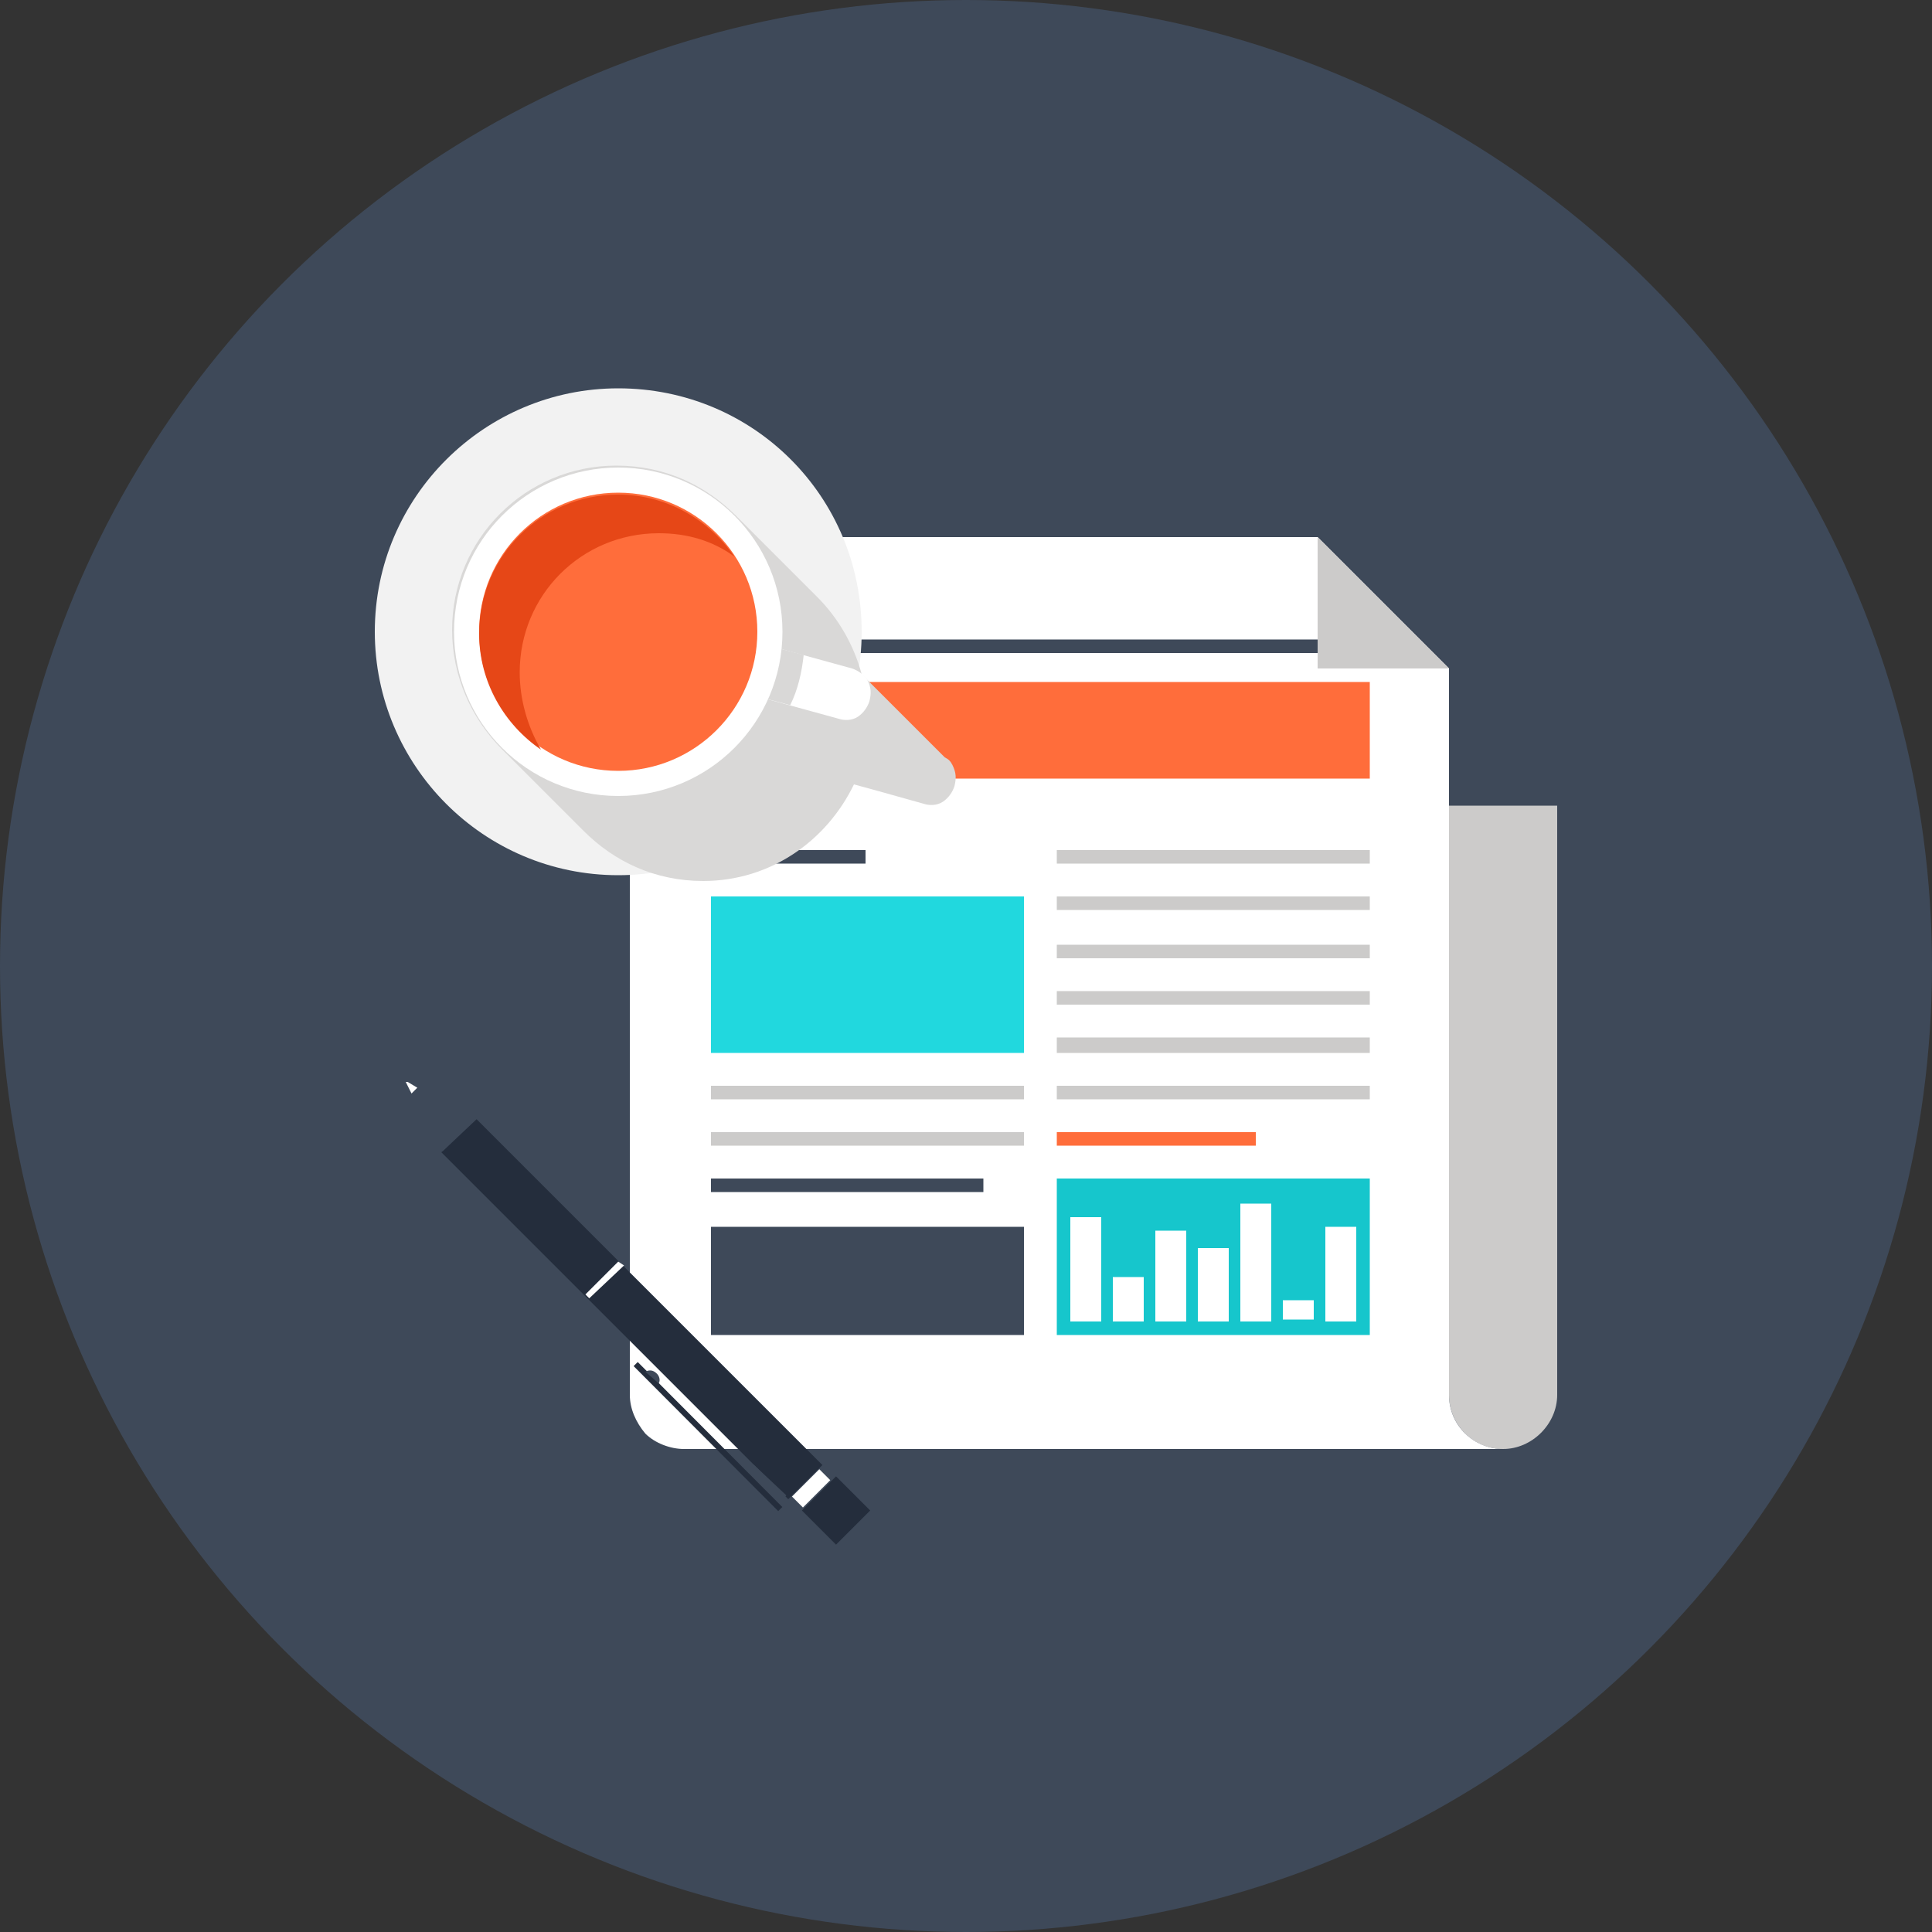 <svg xmlns="http://www.w3.org/2000/svg" xmlns:xlink="http://www.w3.org/1999/xlink" x="0px" y="0px" viewBox="0 0 100 100" style="enable-background:new 0 0 100 100;" xml:space="preserve">
<rect x="0" y="0" width="100" height="100" fill="#333333" stroke="none"/>
<style type="text/css">
	.st0{fill:#3E4959;}
	.st1{fill:#CCCBCA;}
	.st2{fill:#FFFFFF;}
	.st3{fill:#21D8DE;}
	.st4{fill:#FF6D3B;}
	.st5{fill:#16C6CC;}
	.st6{fill:#F2F2F2;}
	.st7{fill:#D9D8D7;}
	.st8{fill:#E64717;}
	.st9{fill:#242D3C;}
	.st10{display:none;}
	.st11{display:inline;}
	.st12{fill:#FFD55C;}
	.st13{clip-path:url(#SVGID_2_);}
	.st14{fill:#E6E5E5;}
	.st15{fill:#F15424;}
	.st16{fill:#FFB733;}
	.st17{clip-path:url(#SVGID_4_);}
</style>
<g id="_x36_">
	<g>
		<circle class="st0" cx="50" cy="50" r="50"></circle>
		<g>
			<path class="st1" d="M80.6,41.7v30.5c0,1.5-1.3,2.8-2.8,2.8c-1.6,0-2.8-1.3-2.8-2.8V41.7H80.6z"></path>
			<path class="st2" d="M75,72.2V34.6l-6.8-6.8H32.6v44.4c0,0.7,0.3,1.4,0.8,2c0.5,0.5,1.3,0.8,2,0.8h42.4C76.3,75,75,73.8,75,72.2z     "></path>
			<g>
				<rect x="36.8" y="56.2" class="st1" width="16.2" height="0.7"></rect>
				<rect x="36.8" y="44" class="st0" width="8" height="0.7"></rect>
				<rect x="36.8" y="58.6" class="st1" width="16.2" height="0.7"></rect>
				<rect x="36.8" y="61" class="st0" width="14.1" height="0.7"></rect>
				<rect x="36.8" y="63.5" class="st0" width="16.2" height="5.6"></rect>
				<rect x="36.8" y="46.4" class="st3" width="16.2" height="8.1"></rect>
			</g>
			<g>
				<rect x="54.7" y="44" class="st1" width="16.2" height="0.7"></rect>
				<rect x="54.7" y="46.4" class="st1" width="16.2" height="0.7"></rect>
				<rect x="54.7" y="48.9" class="st1" width="16.2" height="0.7"></rect>
				<rect x="54.7" y="51.3" class="st1" width="16.2" height="0.7"></rect>
				<rect x="54.7" y="53.7" class="st1" width="16.2" height="0.8"></rect>
				<rect x="54.7" y="56.2" class="st1" width="16.2" height="0.7"></rect>
				<rect x="54.7" y="58.6" class="st4" width="10.3" height="0.7"></rect>
				<rect x="54.7" y="61" class="st5" width="16.2" height="8.1"></rect>
				<g>
					<rect x="55.4" y="63" class="st2" width="1.6" height="5.4"></rect>
					<rect x="57.6" y="66.1" class="st2" width="1.6" height="2.3"></rect>
					<rect x="59.8" y="63.7" class="st2" width="1.6" height="4.7"></rect>
					<rect x="62" y="64.6" class="st2" width="1.6" height="3.8"></rect>
					<rect x="64.2" y="62.3" class="st2" width="1.6" height="6.1"></rect>
					<rect x="66.4" y="67.3" class="st2" width="1.6" height="1"></rect>
					<rect x="68.6" y="63.5" class="st2" width="1.6" height="4.9"></rect>
				</g>
			</g>
			<rect x="36.7" y="35.3" class="st4" width="34.2" height="5"></rect>
			<g>
				<rect x="36.7" y="33.1" class="st0" width="34.2" height="0.7"></rect>
			</g>
			<polygon class="st1" points="75,34.6 68.2,34.6 68.2,27.8    "></polygon>
			<g>
				<path class="st6" d="M44.6,32.7c0,7-5.7,12.6-12.6,12.6c-7,0-12.6-5.7-12.6-12.6c0-7,5.7-12.6,12.6-12.6      C39,20.1,44.6,25.7,44.6,32.7z"></path>
				<path class="st7" d="M49.3,39.6c-0.1-0.2-0.2-0.3-0.4-0.4c-0.1-0.1-4.2-4.2-4.3-4.3c-0.4-1.5-1.2-2.9-2.3-4      c-0.1-0.1-4.1-4.1-4.2-4.2c-1.6-1.6-3.7-2.6-6.2-2.6c-4.7,0-8.5,3.8-8.5,8.5c0,2.4,1,4.6,2.6,6.2c0.1,0.1,4.1,4.1,4.2,4.2      c1.6,1.6,3.7,2.6,6.2,2.6c3.5,0,6.4-2.1,7.8-5l1.1,0.3v0l2.5,0.7c0.3,0.1,0.7,0.1,1-0.1c0.3-0.2,0.5-0.5,0.6-0.8      C49.5,40.3,49.5,40,49.3,39.6z"></path>
				<path class="st2" d="M45,36.3c-0.1,0.3-0.3,0.6-0.6,0.8c-0.3,0.2-0.7,0.2-1,0.1l-4-1.1l0.7-2.6l4,1.1c0.3,0.1,0.6,0.3,0.8,0.6      C45.1,35.6,45.1,35.9,45,36.3z"></path>
				<path class="st7" d="M40.1,33.5l-0.7,2.6l1.5,0.4c0.4-0.8,0.6-1.7,0.7-2.6L40.1,33.5z"></path>
				<path class="st2" d="M40.5,32.7c0,4.7-3.8,8.5-8.5,8.5c-4.7,0-8.5-3.8-8.5-8.5s3.8-8.5,8.5-8.5C36.7,24.2,40.5,28,40.5,32.7z"></path>
				<circle class="st4" cx="32" cy="32.7" r="7.2"></circle>
				<path class="st8" d="M26.9,34.8c0-4,3.2-7.2,7.2-7.2c1.5,0,2.8,0.4,3.9,1.2c-1.3-1.9-3.5-3.2-6-3.2c-4,0-7.2,3.2-7.2,7.2      c0,2.5,1.3,4.7,3.2,6C27.3,37.6,26.9,36.2,26.9,34.8z"></path>
			</g>
			<g>
				
					<rect x="31.5" y="55" transform="matrix(0.707 -0.707 0.707 0.707 -38.312 43.026)" class="st9" width="2.5" height="25.4"></rect>
				<rect x="42" y="77" transform="matrix(0.707 -0.707 0.707 0.707 -42.627 53.438)" class="st9" width="2.5" height="2.5"></rect>
				<polygon class="st0" points="21.3,56.7 21.7,56.2 24.7,57.9 22.9,59.6     "></polygon>
				<polygon class="st2" points="21,56 21.1,56 21.6,56.3 21.3,56.6     "></polygon>
				<rect x="41" y="76.6" transform="matrix(0.707 -0.707 0.707 0.707 -42.149 52.292)" class="st2" width="2" height="0.8"></rect>
				<polygon class="st0" points="38.9,76.4 39,75.8 40.7,77.4 40.3,77.8     "></polygon>
				
					<rect x="36.5" y="69.1" transform="matrix(0.708 -0.706 0.706 0.708 -41.83 47.556)" class="st9" width="0.3" height="10.6"></rect>
				<path class="st0" d="M34.1,71.6L33.4,71c0.2-0.1,0.4-0.1,0.6,0.1C34.1,71.2,34.2,71.4,34.1,71.6z"></path>
				<polygon class="st2" points="32,65.3 30.3,67 30.5,67.2 32.3,65.5     "></polygon>
			</g>
		</g>
	</g>
</g>
<g id="_x35_" class="st10">
	<g class="st11">
		<circle class="st4" cx="50" cy="50" r="50"></circle>
		<g>
			<g>
				<path class="st9" d="M71.7,82.3c0-2.9-1.1-5.8-3.3-8c-2.2-2.2-5.1-3.3-8-3.3H35.7c-2.9,0-5.8,1.1-8,3.3c-2.2,2.2-3.3,5.1-3.3,8      l0,0H71.7L71.7,82.3z"></path>
				<polygon class="st7" points="54.5,82.3 35.7,71 54.5,71     "></polygon>
			</g>
			<g>
				<path class="st2" d="M67.5,28.2c-0.5-1.9-1.6-3.6-3.2-4.8c-1.6-1.3-3.6-1.9-5.5-1.9H44.7c-2.3,0-4.6,0.9-6.4,2.6      c-1.8,1.8-2.6,4.1-2.6,6.4v33.8h21c2.3,0,4.6-0.9,6.4-2.6c1.8-1.8,2.6-4.1,2.6-6.4V44h6L67.5,28.2z"></path>
				<rect x="35.7" y="49.6" class="st9" width="3.8" height="5.6"></rect>
				<rect x="35.7" y="64.3" class="st2" width="18.8" height="6.7"></rect>
				<g>
					<g>
						<path class="st9" d="M61.9,34.6c0,1.1,0.9,1.9,1.9,1.9c1.1,0,1.9-0.9,1.9-1.9c0-1.1-0.9-1.9-1.9-1.9        C62.7,32.7,61.9,33.6,61.9,34.6z"></path>
						<path class="st9" d="M54.5,34.6c0,1.1,0.9,1.9,1.9,1.9c1.1,0,1.9-0.9,1.9-1.9c0-1.1-0.9-1.9-1.9-1.9        C55.3,32.7,54.5,33.6,54.5,34.6z"></path>
					</g>
				</g>
				<path class="st9" d="M71.7,17.7c0,1.9-0.7,3.8-2.2,5.3c-1.5,1.5-3.4,2.2-5.3,2.2H46.3c-1.9,0-3.8-0.7-5.2-2.1      c1.4,1.5,2.1,3.3,2.1,5.2V44h-7.5V28.2c0-2.7,1-5.4,3.1-7.4s4.7-3.1,7.4-3.1L71.7,17.7z"></path>
				<path class="st2" d="M31.9,41.4c0-0.8,0.3-1.5,0.9-2.1c0.6-0.6,1.4-0.9,2.1-0.9h1.5c0.8,0,1.5,0.3,2.1,0.9      c0.6,0.6,0.9,1.4,0.9,2.1v8.3h-4.5c-0.8,0-1.5-0.3-2.1-0.9c-0.6-0.6-0.9-1.4-0.9-2.1V41.4z"></path>
			</g>
			<g>
				<g>
					<path class="st9" d="M69.8,55.3H48.1c-1.5,0-2.9-0.6-4-1.7c-1.1-1.1-1.7-2.5-1.7-4V44h0.8v5.6c0,1.3,0.5,2.5,1.4,3.5       c0.9,0.9,2.2,1.4,3.5,1.4h21.7V55.3z"></path>
					<path class="st9" d="M67.9,54.9c0,1.1,0.9,1.9,1.9,1.9c1.1,0,1.9-0.9,1.9-1.9c0-1.1-0.9-1.9-1.9-1.9       C68.7,53,67.9,53.8,67.9,54.9z"></path>
				</g>
				<path class="st5" d="M36.2,42.4c-0.3,0.3-0.5,0.8-0.5,1.2v0.9c0,0.4,0.2,0.9,0.5,1.2c0.3,0.3,0.8,0.5,1.2,0.5h4.8h1.5      c0.4,0,0.9-0.2,1.2-0.5c0.3-0.3,0.5-0.8,0.5-1.2v-0.9c0-0.4-0.2-0.9-0.5-1.2c-0.3-0.3-0.8-0.5-1.2-0.5h-1.5h-4.8      C37,41.9,36.5,42,36.2,42.4z"></path>
			</g>
		</g>
	</g>
</g>
<g id="_x34_" class="st10">
	<g class="st11">
		<circle class="st12" cx="50" cy="50" r="50"></circle>
		<g>
			<g>
				<path class="st2" d="M84.6,53.2c-0.4-0.4-0.9-0.6-1.5-0.6H72.6v4.2h10.5c0.5,0,1.1-0.2,1.5-0.6c0.4-0.4,0.6-0.9,0.6-1.5      C85.2,54.2,85,53.6,84.6,53.2z"></path>
				<path class="st2" d="M83.4,57.4c-0.4-0.4-0.9-0.6-1.5-0.6H70.7v4.2h11.2c0.5,0,1.1-0.2,1.5-0.6c0.4-0.4,0.6-0.9,0.6-1.5      C84,58.3,83.8,57.8,83.4,57.4z"></path>
				<path class="st2" d="M82.2,61.6c-0.4-0.4-0.9-0.6-1.5-0.6h-12v4.2h12c0.5,0,1.1-0.2,1.5-0.6c0.4-0.4,0.6-0.9,0.6-1.5      C82.8,62.5,82.6,62,82.2,61.6z"></path>
				<path class="st2" d="M81.1,65.7c-0.4-0.4-0.9-0.6-1.5-0.6H66.9v4.2h12.7c0.5,0,1.1-0.2,1.5-0.6c0.4-0.4,0.6-0.9,0.6-1.5      C81.7,66.7,81.5,66.1,81.1,65.7z"></path>
				<path class="st2" d="M74.3,43.9c-0.4-0.4-0.9-0.6-1.5-0.6c-0.5,0-1.1,0.2-1.5,0.6c-0.4,0.4-0.6,0.9-0.6,1.5v-0.2      c0,1-0.2,2-0.6,3c-0.4,1-1,1.8-1.7,2.5c-0.6,0.6-1.3,1.1-2.2,1.4c-0.8,0.3-1.7,0.5-2.5,0.5h-1v16.7h10.1V54.4l0.9-2.3      c0.4-0.9,0.7-1.9,0.8-2.9c0.2-1,0.3-2,0.3-3v-0.9C74.9,44.8,74.7,44.3,74.3,43.9z"></path>
				<rect x="51.9" y="52.2" class="st9" width="11.2" height="17.5"></rect>
			</g>
			<polygon class="st4" points="63.1,30.3 63.1,61.6 30.6,61.6 22.5,69.7 22.5,61.6 17.4,61.6 17.4,30.3    "></polygon>
			<g>
				<path class="st2" d="M40.3,38.5c-5.9,0-11.2,2.9-14.4,7.4c3.2,4.5,8.4,7.4,14.4,7.4c5.9,0,11.2-2.9,14.4-7.4      C51.5,41.4,46.2,38.5,40.3,38.5z"></path>
				<path class="st5" d="M47.7,46c0,4.1-3.3,7.4-7.4,7.4c-4.1,0-7.4-3.3-7.4-7.4c0-4.1,3.3-7.4,7.4-7.4C44.4,38.5,47.7,41.8,47.7,46      z"></path>
				<path class="st9" d="M43.8,46c0,1.9-1.6,3.5-3.5,3.5c-1.9,0-3.5-1.6-3.5-3.5c0-1.9,1.6-3.5,3.5-3.5C42.2,42.4,43.8,44,43.8,46z"></path>
				<path class="st2" d="M39.6,43.5c0,1-0.8,1.8-1.8,1.8c-1,0-1.8-0.8-1.8-1.8c0-1,0.8-1.8,1.8-1.8C38.8,41.7,39.6,42.5,39.6,43.5z"></path>
			</g>
		</g>
	</g>
</g>
<g id="_x33_" class="st10">
	<g class="st11">
		<circle class="st4" cx="50" cy="50" r="50"></circle>
		<g>
			<path class="st2" d="M80.3,50c0,16.8-13.6,30.3-30.3,30.3c-16.7,0-30.3-13.6-30.3-30.3c0-16.7,13.6-30.3,30.3-30.3     C66.7,19.7,80.3,33.3,80.3,50z"></path>
			<polygon class="st2" points="34,75.7 20.7,79.3 24.3,66    "></polygon>
		</g>
		<g>
			<defs>
				<circle id="SVGID_1_" cx="50" cy="50" r="50"></circle>
			</defs>
			<clipPath id="SVGID_2_">
				<use xlink:href="#SVGID_1_" style="overflow:visible;"></use>
			</clipPath>
			<g class="st13">
				
					<rect x="66.7" y="65.8" transform="matrix(0.707 -0.707 0.707 0.707 -28.607 69.057)" class="st0" width="4.7" height="6.6"></rect>
				<path class="st9" d="M74.2,50c0,13.4-10.8,24.2-24.2,24.2c-13.4,0-24.2-10.8-24.2-24.2c0-13.4,10.8-24.2,24.2-24.2      C63.4,25.8,74.2,36.6,74.2,50z"></path>
				<path class="st2" d="M69.4,50c0,10.7-8.7,19.4-19.4,19.4c-10.7,0-19.4-8.7-19.4-19.4c0-10.7,8.7-19.4,19.4-19.4      C60.7,30.6,69.4,39.3,69.4,50z"></path>
				<path class="st5" d="M63.2,50c0,7.3-5.9,13.2-13.2,13.2c-7.3,0-13.2-5.9-13.2-13.2c0-7.3,5.9-13.2,13.2-13.2      C57.3,36.8,63.2,42.7,63.2,50z"></path>
				<path class="st9" d="M56.1,50c0,3.4-2.7,6.1-6.1,6.1c-3.4,0-6.1-2.7-6.1-6.1c0-3.4,2.7-6.1,6.1-6.1C53.4,43.9,56.1,46.6,56.1,50      z"></path>
				<path class="st2" d="M49.7,46.1c0,2-1.6,3.5-3.5,3.5c-2,0-3.5-1.6-3.5-3.5s1.6-3.5,3.5-3.5C48.1,42.6,49.7,44.2,49.7,46.1z"></path>
				
					<rect x="74.6" y="67.9" transform="matrix(0.707 -0.707 0.707 0.707 -32.782 79.147)" class="st9" width="9.2" height="22.5"></rect>
			</g>
		</g>
	</g>
</g>
<g id="_x32_" class="st10">
	<g class="st11">
		<circle class="st12" cx="50" cy="50" r="50"></circle>
		<g>
			<g>
				<g>
					<rect x="19" y="65" class="st2" width="61.9" height="14.4"></rect>
					<rect x="19" y="74" class="st14" width="61.9" height="5.3"></rect>
				</g>
				<g>
					<polygon class="st15" points="52.7,65 47.3,65 47.3,90.2 50,87.5 52.7,90.2      "></polygon>
					<polygon class="st12" points="55.7,70.3 54,69.3 53.5,67.3 51.5,67.5 50,66.2 48.5,67.5 46.5,67.3 46,69.3 44.3,70.3        45.1,72.1 44.3,74 46,75 46.5,77 48.5,76.8 50,78.1 51.5,76.8 53.5,77 54,75 55.7,74 54.9,72.1      "></polygon>
					<path class="st16" d="M53.5,72.1c0,2-1.6,3.5-3.6,3.5c-2,0-3.5-1.6-3.5-3.5c0-2,1.6-3.5,3.5-3.5C52,68.6,53.5,70.2,53.5,72.1z"></path>
				</g>
			</g>
			<g>
				<path class="st0" d="M50,39.7H31.1v8.3c0,4.8,5.6,8.6,8.9,10c3.4,1.4,6.8,2.2,10,2.6c3.2-0.4,6.6-1.2,10-2.6      c3.4-1.4,8.9-5.3,8.9-10v-8.3H50z"></path>
				<path class="st9" d="M60,53.8c-3.4,1.4-6.8,2.2-10,2.6c-3.2-0.3-6.6-1.2-10-2.6c-3.4-1.4-8.9-5.3-8.9-10v4.1      c0,4.8,5.6,8.6,8.9,10c3.4,1.4,6.8,2.2,10,2.6c3.2-0.4,6.6-1.2,10-2.6c3.4-1.4,8.9-5.3,8.9-10v-4.1C68.9,48.6,63.4,52.5,60,53.8      z"></path>
				<polygon class="st9" points="50,17.6 11.3,33 50,48.5 88.7,33     "></polygon>
				<g>
					<polygon class="st15" points="25.7,38.8 27.8,39.6 50.3,30.7 48.2,29.8      "></polygon>
					<polygon class="st4" points="27.8,56.9 27.8,39.6 25.7,38.8 25.7,56.9 26.8,55.9      "></polygon>
				</g>
			</g>
		</g>
	</g>
</g>
<g id="_x31_" class="st10">
	<g class="st11">
		<circle class="st0" cx="50" cy="50" r="50"></circle>
		<g>
			<path class="st2" d="M21.4,51.8c-3.6,0-6.5,2.9-6.5,6.5c0-3.6-2.9-6.5-6.5-6.5c3.6,0,6.5-2.9,6.5-6.5     C14.9,48.8,17.8,51.8,21.4,51.8z"></path>
			<path class="st2" d="M58.7,17.3c-2.5,0-4.5,2-4.5,4.5c0-2.5-2-4.5-4.5-4.5c2.5,0,4.5-2,4.5-4.5C54.1,15.3,56.2,17.3,58.7,17.3z"></path>
			<circle class="st2" cx="78.1" cy="31.9" r="4.7"></circle>
			<path class="st2" d="M33.5,16.4c-1.6,0-3,1.3-3,3c0-1.6-1.3-3-3-3c1.6,0,3-1.3,3-3C30.5,15,31.9,16.4,33.5,16.4z"></path>
		</g>
		<g>
			<defs>
				<circle id="SVGID_3_" cx="50" cy="50" r="50"></circle>
			</defs>
			<clipPath id="SVGID_4_">
				<use xlink:href="#SVGID_3_" style="overflow:visible;"></use>
			</clipPath>
			<g class="st17">
				<path class="st12" d="M50,24.8c-13.9,0-25.2,11.3-25.2,25.2c0,7.4,3.1,14.2,8.4,18.8c4.8,4.2,8.1,10.2,8.1,17.1v3.1H50h8.7v-3.1      c0-6.9,3.2-12.9,8.1-17.1c5.2-4.5,8.4-11.3,8.4-18.8C75.2,36.1,63.9,24.8,50,24.8z"></path>
				<path class="st16" d="M67.8,50c0,9.8-7.9,17.7-17.7,17.7S32.3,59.8,32.3,50c0-9.8,7.9-17.7,17.7-17.7S67.8,40.2,67.8,50z"></path>
				<path class="st2" d="M60.7,51.2v-2.4h-1.9c-0.1-0.8-0.3-1.5-0.6-2.2l1.6-0.9l-1.2-2.1L57,44.6c-0.5-0.6-1-1.1-1.6-1.6l0.9-1.6      l-2.1-1.2l-0.9,1.6c-0.7-0.3-1.4-0.5-2.2-0.6v-1.9h-2.4v1.9c-0.8,0.1-1.5,0.3-2.2,0.6l-0.9-1.6l-2.1,1.2l0.9,1.6      c-0.6,0.5-1.1,1-1.6,1.6l-1.6-0.9l-1.2,2.1l1.6,0.9c-0.3,0.7-0.5,1.4-0.6,2.2h-1.9v2.4h1.9c0.1,0.8,0.3,1.5,0.6,2.2l-1.6,0.9      l1.2,2.1l1.6-0.9c0.5,0.6,1,1.1,1.6,1.6l-0.9,1.6l2.1,1.2l0.9-1.6c0.7,0.3,1.4,0.5,2.2,0.6v1.9h2.4v-1.9      c0.8-0.1,1.5-0.3,2.2-0.6l0.9,1.6l2.1-1.2l-0.9-1.6c0.6-0.5,1.1-1,1.6-1.6l1.6,0.9l1.2-2.1l-1.6-0.9c0.3-0.7,0.5-1.4,0.6-2.2      H60.7z M50,55.6c-3.1,0-5.6-2.5-5.6-5.6c0-3.1,2.5-5.6,5.6-5.6c3.1,0,5.6,2.5,5.6,5.6C55.6,53.1,53.1,55.6,50,55.6z"></path>
				<g>
					<rect x="39.3" y="88.9" class="st1" width="21.4" height="14.3"></rect>
					<rect x="38.6" y="90.5" class="st2" width="22.9" height="1.6"></rect>
					<rect x="38.6" y="93.7" class="st2" width="22.9" height="1.6"></rect>
					<rect x="38.6" y="96.8" class="st2" width="22.9" height="1.6"></rect>
					<rect x="38.6" y="100" class="st2" width="22.9" height="1.6"></rect>
					<rect x="43.2" y="103.2" class="st9" width="13.6" height="3.9"></rect>
				</g>
			</g>
		</g>
	</g>
</g>
</svg>